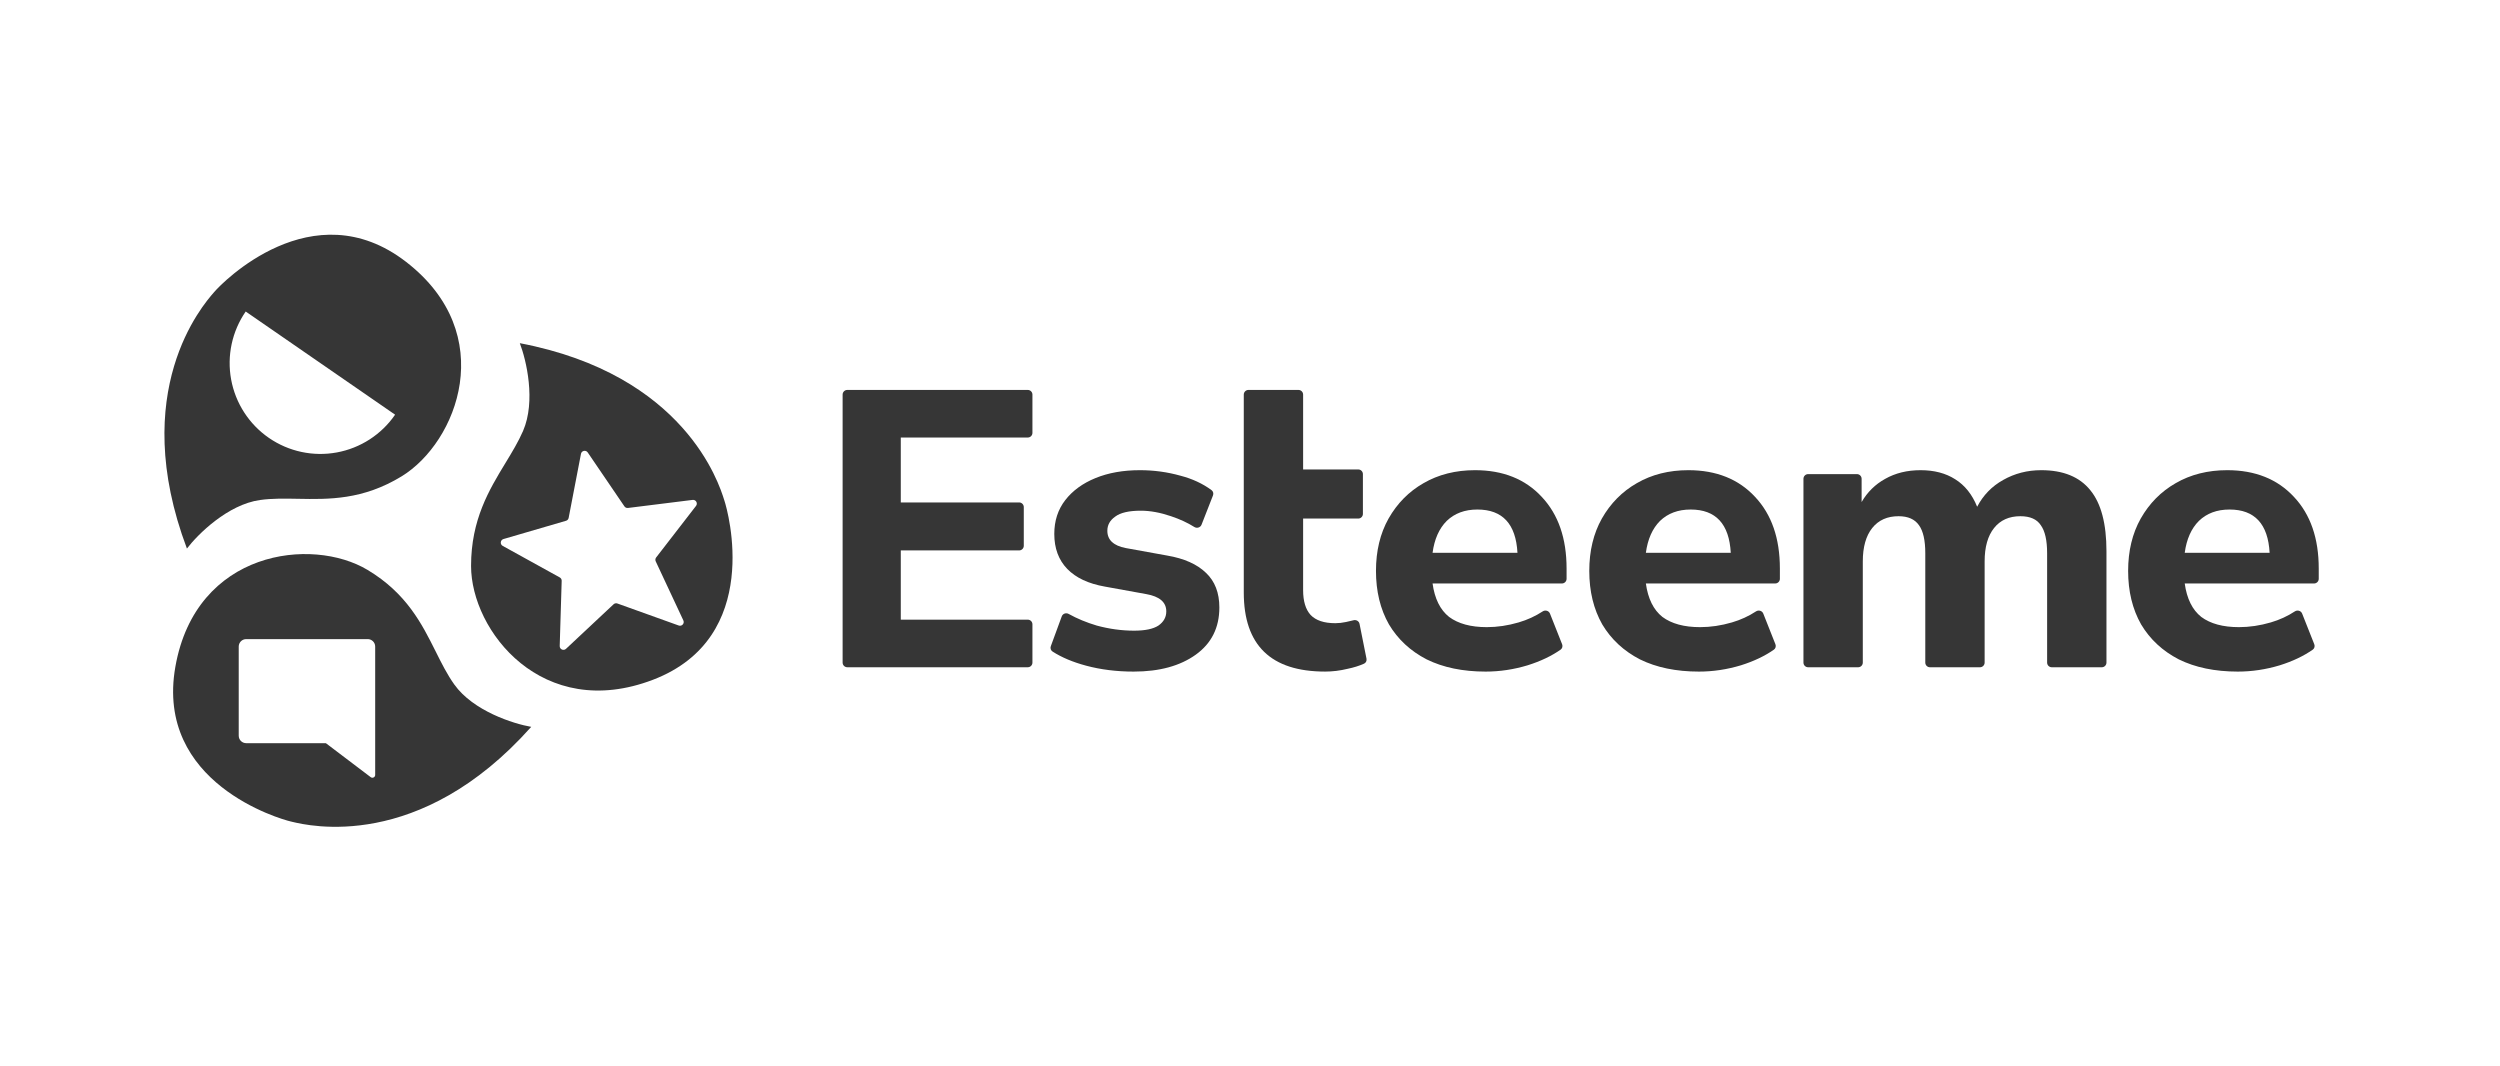 
<svg width="190" height="81" viewBox="0 0 190 81" fill="none" xmlns="http://www.w3.org/2000/svg">
    <path d="M64.394 50.711C64.198 50.711 64.039 50.553 64.039 50.357V29.99C64.039 29.794 64.198 29.635 64.394 29.635H78.111C78.306 29.635 78.465 29.794 78.465 29.99V32.897C78.465 33.093 78.306 33.252 78.111 33.252H68.46V38.185H77.454C77.649 38.185 77.808 38.344 77.808 38.54V41.477C77.808 41.673 77.649 41.832 77.454 41.832H68.46V47.094H78.111C78.306 47.094 78.465 47.253 78.465 47.449V50.357C78.465 50.553 78.306 50.711 78.111 50.711H64.394Z" fill="#363636"/>
    <path d="M86.159 51.041C84.865 51.041 83.66 50.891 82.546 50.592C81.542 50.323 80.691 49.965 79.994 49.518C79.859 49.432 79.806 49.261 79.862 49.111L80.693 46.846C80.77 46.635 81.022 46.548 81.218 46.658C81.86 47.015 82.571 47.31 83.352 47.543C84.308 47.802 85.253 47.931 86.189 47.931C87.026 47.931 87.643 47.802 88.041 47.543C88.439 47.264 88.638 46.905 88.638 46.467C88.638 45.769 88.131 45.331 87.115 45.151L83.979 44.583C82.725 44.364 81.769 43.915 81.112 43.238C80.455 42.56 80.126 41.673 80.126 40.577C80.126 39.581 80.405 38.724 80.962 38.006C81.52 37.288 82.287 36.73 83.262 36.332C84.238 35.933 85.363 35.734 86.637 35.734C87.693 35.734 88.718 35.873 89.714 36.153C90.616 36.387 91.403 36.753 92.076 37.249C92.201 37.341 92.244 37.506 92.188 37.651L91.316 39.879C91.231 40.096 90.963 40.173 90.766 40.049C90.252 39.726 89.662 39.454 88.997 39.232C88.18 38.953 87.414 38.813 86.697 38.813C85.801 38.813 85.154 38.963 84.756 39.262C84.357 39.541 84.158 39.9 84.158 40.338C84.158 41.036 84.626 41.474 85.562 41.653L88.698 42.221C89.993 42.441 90.978 42.879 91.655 43.537C92.332 44.175 92.671 45.051 92.671 46.168C92.671 47.702 92.073 48.898 90.879 49.755C89.684 50.612 88.111 51.041 86.159 51.041Z" fill="#363636"/>
    <path d="M100.71 51.04C96.588 51.04 94.527 49.037 94.527 45.031V29.99C94.527 29.794 94.686 29.635 94.882 29.635H98.683C98.879 29.635 99.037 29.794 99.037 29.99V35.678H103.226C103.422 35.678 103.581 35.836 103.581 36.032V39.056C103.581 39.252 103.422 39.411 103.226 39.411H99.037V44.852C99.037 45.689 99.227 46.317 99.605 46.735C100.003 47.154 100.63 47.363 101.486 47.363C101.745 47.363 102.014 47.333 102.293 47.273C102.479 47.236 102.673 47.191 102.875 47.138C103.077 47.086 103.284 47.21 103.325 47.414L103.854 50.062C103.885 50.217 103.811 50.374 103.667 50.439C103.302 50.603 102.884 50.733 102.412 50.831C101.835 50.971 101.267 51.04 100.71 51.04Z" fill="#363636"/>
    <path d="M112.907 51.041C111.175 51.041 109.682 50.732 108.427 50.114C107.193 49.476 106.237 48.589 105.56 47.453C104.903 46.297 104.574 44.942 104.574 43.387C104.574 41.873 104.893 40.547 105.53 39.411C106.187 38.255 107.073 37.358 108.188 36.721C109.323 36.063 110.627 35.734 112.101 35.734C114.231 35.734 115.924 36.412 117.178 37.767C118.433 39.102 119.06 40.916 119.06 43.208V43.989C119.06 44.185 118.901 44.344 118.706 44.344H108.875C109.034 45.5 109.453 46.347 110.13 46.885C110.827 47.403 111.782 47.663 112.997 47.663C113.793 47.663 114.6 47.543 115.416 47.304C116.078 47.11 116.688 46.831 117.245 46.466C117.441 46.338 117.712 46.414 117.798 46.632L118.722 48.966C118.781 49.114 118.734 49.284 118.603 49.376C117.908 49.861 117.075 50.256 116.103 50.562C115.048 50.881 113.983 51.041 112.907 51.041ZM112.28 38.724C111.324 38.724 110.548 39.013 109.95 39.59C109.373 40.169 109.014 40.976 108.875 42.012H115.327C115.207 39.82 114.192 38.724 112.28 38.724Z" fill="#363636"/>
    <path d="M129.118 51.041C127.386 51.041 125.893 50.732 124.638 50.114C123.404 49.476 122.448 48.589 121.771 47.453C121.114 46.297 120.785 44.942 120.785 43.387C120.785 41.873 121.104 40.547 121.741 39.411C122.398 38.255 123.284 37.358 124.399 36.721C125.534 36.063 126.838 35.734 128.312 35.734C130.442 35.734 132.135 36.412 133.389 37.767C134.644 39.102 135.271 40.916 135.271 43.208V43.989C135.271 44.185 135.112 44.344 134.917 44.344H125.086C125.246 45.5 125.664 46.347 126.341 46.885C127.037 47.403 127.993 47.663 129.208 47.663C130.004 47.663 130.811 47.543 131.627 47.304C132.289 47.11 132.899 46.831 133.456 46.466C133.652 46.338 133.923 46.414 134.009 46.632L134.933 48.966C134.992 49.114 134.945 49.284 134.814 49.376C134.119 49.861 133.286 50.256 132.314 50.562C131.259 50.881 130.194 51.041 129.118 51.041ZM128.491 38.724C127.535 38.724 126.759 39.013 126.161 39.59C125.584 40.169 125.226 40.976 125.086 42.012H131.538C131.418 39.82 130.403 38.724 128.491 38.724Z" fill="#363636"/>
    <path d="M137.417 50.712C137.221 50.712 137.062 50.553 137.062 50.357V36.388C137.062 36.192 137.221 36.033 137.417 36.033H141.129C141.324 36.033 141.483 36.192 141.483 36.388V38.156C141.921 37.398 142.518 36.81 143.275 36.392C144.052 35.953 144.948 35.734 145.963 35.734C146.999 35.734 147.875 35.963 148.592 36.422C149.328 36.88 149.886 37.578 150.264 38.514C150.722 37.637 151.379 36.96 152.235 36.481C153.112 35.983 154.077 35.734 155.133 35.734C156.805 35.734 158.05 36.242 158.866 37.259C159.683 38.255 160.091 39.8 160.091 41.892V50.357C160.091 50.553 159.932 50.712 159.736 50.712H155.935C155.739 50.712 155.581 50.553 155.581 50.357V42.042C155.581 41.065 155.421 40.358 155.103 39.919C154.804 39.461 154.286 39.232 153.55 39.232C152.693 39.232 152.026 39.531 151.549 40.129C151.071 40.727 150.832 41.574 150.832 42.67V50.357C150.832 50.553 150.673 50.712 150.477 50.712H146.676C146.48 50.712 146.322 50.553 146.322 50.357V42.042C146.322 41.065 146.162 40.358 145.844 39.919C145.525 39.461 145.007 39.232 144.291 39.232C143.434 39.232 142.767 39.531 142.289 40.129C141.812 40.727 141.573 41.574 141.573 42.67V50.357C141.573 50.553 141.414 50.712 141.218 50.712H137.417Z" fill="#363636"/>
    <path d="M170.071 51.041C168.339 51.041 166.846 50.732 165.591 50.114C164.357 49.476 163.401 48.589 162.724 47.453C162.067 46.297 161.738 44.942 161.738 43.387C161.738 41.873 162.057 40.547 162.694 39.411C163.351 38.255 164.237 37.358 165.352 36.721C166.487 36.063 167.792 35.734 169.265 35.734C171.396 35.734 173.088 36.412 174.343 37.767C175.597 39.102 176.224 40.916 176.224 43.208V43.989C176.224 44.185 176.066 44.344 175.87 44.344H166.039C166.199 45.5 166.617 46.347 167.294 46.885C167.991 47.403 168.946 47.663 170.161 47.663C170.958 47.663 171.764 47.543 172.58 47.304C173.242 47.11 173.852 46.831 174.409 46.466C174.605 46.338 174.876 46.414 174.962 46.632L175.886 48.966C175.945 49.114 175.898 49.284 175.767 49.376C175.072 49.861 174.239 50.256 173.267 50.562C172.212 50.881 171.147 51.041 170.071 51.041ZM169.444 38.724C168.489 38.724 167.712 39.013 167.115 39.59C166.537 40.169 166.179 40.976 166.039 42.012H172.491C172.371 39.82 171.356 38.724 169.444 38.724Z" fill="#363636"/>
    <path fill-rule="evenodd" clip-rule="evenodd" d="M39.505 26.081C39.999 27.358 40.739 30.48 39.752 32.754C39.396 33.573 38.917 34.361 38.416 35.186C37.177 37.225 35.801 39.492 35.801 43.011C35.801 47.954 41.233 54.874 49.629 51.661C58.024 48.448 55.308 38.809 55.061 38.068C55.053 38.044 55.042 38.011 55.03 37.97C54.649 36.76 52.045 28.472 39.505 26.081ZM44.667 34.386C44.525 34.178 44.202 34.244 44.154 34.492L43.217 39.36C43.197 39.465 43.12 39.549 43.018 39.579L38.264 40.967C38.022 41.038 37.985 41.366 38.206 41.488L42.542 43.884C42.635 43.936 42.691 44.035 42.688 44.141L42.538 49.096C42.53 49.349 42.831 49.485 43.015 49.312L46.632 45.925C46.709 45.853 46.821 45.829 46.921 45.865L51.583 47.539C51.82 47.625 52.042 47.381 51.935 47.152L49.835 42.663C49.79 42.566 49.802 42.453 49.867 42.368L52.898 38.448C53.053 38.249 52.889 37.962 52.639 37.993L47.725 38.605C47.619 38.618 47.515 38.571 47.455 38.483L44.667 34.386Z" fill="#363636"/>
    <path fill-rule="evenodd" clip-rule="evenodd" d="M14.206 41.69C15.037 40.602 17.313 38.342 19.766 38C20.685 37.872 21.64 37.89 22.641 37.909C24.984 37.954 27.577 38.003 30.53 36.197C34.744 33.62 37.978 25.398 30.862 19.902C23.746 14.406 16.819 21.556 16.316 22.154C16.299 22.173 16.276 22.199 16.248 22.231C15.415 23.187 9.707 29.733 14.206 41.69ZM17.606 26.148C17.796 25.262 18.159 24.422 18.673 23.675L24.351 27.596L30.028 31.516C29.514 32.263 28.858 32.9 28.097 33.393C27.337 33.885 26.486 34.223 25.596 34.386C24.705 34.55 23.79 34.537 22.905 34.346C22.019 34.156 21.179 33.794 20.434 33.279C19.688 32.764 19.051 32.107 18.559 31.346C18.067 30.585 17.73 29.734 17.566 28.842C17.403 27.95 17.416 27.035 17.606 26.148Z" fill="#363636"/>
    <path fill-rule="evenodd" clip-rule="evenodd" d="M40.373 55.241C39.024 55.008 35.968 54.039 34.527 52.022C33.988 51.267 33.56 50.412 33.113 49.515C32.065 47.418 30.905 45.096 27.938 43.315C23.702 40.774 14.89 41.813 13.328 50.673C11.766 59.532 21.341 62.265 22.104 62.434C22.128 62.44 22.162 62.448 22.203 62.458C23.436 62.754 31.877 64.778 40.373 55.241ZM18.143 49.14C18.143 48.826 18.397 48.572 18.71 48.572H27.947C28.26 48.572 28.514 48.826 28.514 49.14L28.514 58.895C28.514 59.071 28.313 59.171 28.173 59.064L24.766 56.481H18.71C18.397 56.481 18.143 56.227 18.143 55.913V49.14Z" fill="#363636"/>
</svg>
